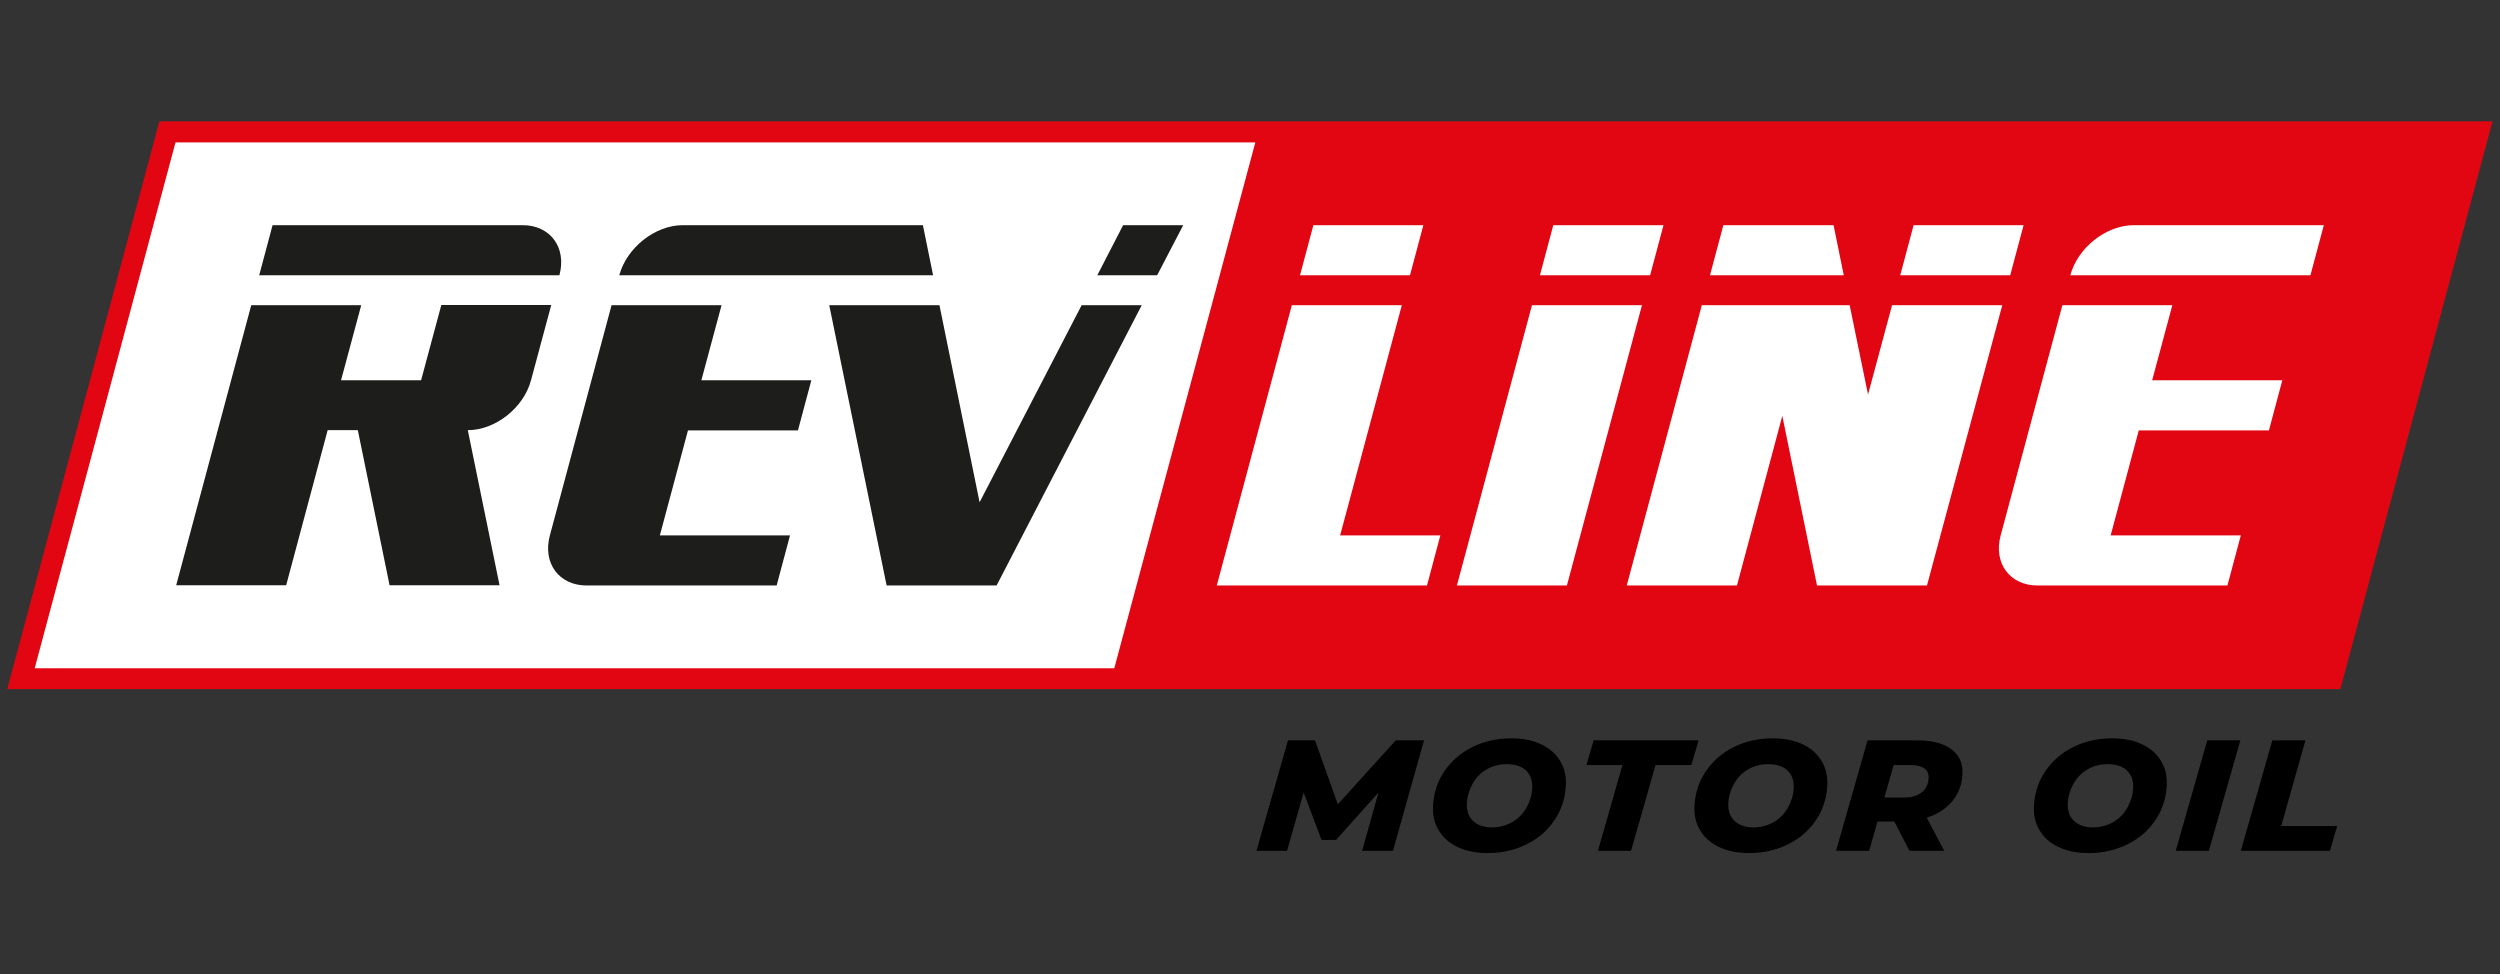 <?xml version="1.0" encoding="utf-8"?>
<!-- Generator: Adobe Illustrator 25.0.0, SVG Export Plug-In . SVG Version: 6.00 Build 0)  -->
<svg version="1.1" id="Vrstva_1" xmlns="http://www.w3.org/2000/svg" xmlns:xlink="http://www.w3.org/1999/xlink" x="0px" y="0px"
	 viewBox="0 0 1102.5 429.7" enable-background="new 0 0 1102.5 429.7" xml:space="preserve">
<rect x="0" y="0" width="1102.5" height="429.7" fill="#333333" stroke="none"/>
<g>
	<g>
		<g>
			<polygon points="628,326.5 614.3,375.2 600.7,375.2 607.9,349.5 589.2,370.4 582.8,370.4 574.9,349.5 567.6,375.2 554.1,375.2 
				568,326.5 579.9,326.5 590,354.7 615.5,326.5 			"/>
			<polygon points="715.5,337.4 699.6,337.4 702.8,326.5 749.1,326.5 745.9,337.4 730.1,337.4 719.3,375.2 704.7,375.2 			"/>
			<path d="M782.3,362.5c2.6-1.5,4.6-3.6,6.1-6.2c1.5-2.6,2.4-5.4,2.6-8.5c0.2-3.3-0.6-5.9-2.6-7.9c-2-2-4.9-2.9-8.8-2.9
				c-3.2,0-6.2,0.8-8.7,2.3c-2.6,1.5-4.6,3.6-6.1,6.2c-1.5,2.6-2.4,5.4-2.6,8.5c-0.2,3.3,0.6,5.9,2.6,7.9c2,2,4.9,3,8.8,3
				C776.8,364.8,779.7,364,782.3,362.5 M758,373.5c-3.7-1.8-6.5-4.3-8.4-7.6c-1.9-3.2-2.6-6.9-2.3-11.1c0.4-5.6,2.1-10.6,5.2-15
				c3.1-4.4,7.1-7.9,12.2-10.4c5.1-2.5,10.8-3.8,17-3.8c5.2,0,9.7,0.9,13.4,2.7c3.7,1.8,6.5,4.3,8.4,7.6c1.9,3.2,2.6,7,2.3,11.1
				c-0.4,5.6-2.1,10.6-5.2,15c-3.1,4.5-7.1,7.9-12.2,10.4c-5.1,2.5-10.7,3.8-17,3.8C766.2,376.2,761.7,375.3,758,373.5"/>
			<path d="M848.7,338.9c-1.4-1-3.3-1.5-5.9-1.5h-7.7l-4.1,14.3h8.7c3.2,0,5.8-0.7,7.7-2.2c1.9-1.4,2.9-3.5,3.1-6.1
				C850.7,341.4,850.1,339.9,848.7,338.9 M860.8,353.5c-2.7,3.2-6.4,5.6-11.1,7.1l7.7,14.6h-15.3l-6.7-12.9h-7.4l-3.7,12.9h-14.6
				l13.9-48.7h22.1c6.6,0,11.6,1.4,15.1,4.1s5,6.5,4.6,11.4C865.1,346.5,863.5,350.3,860.8,353.5"/>
			<path d="M932,362.5c2.6-1.5,4.6-3.6,6.1-6.2c1.5-2.6,2.4-5.4,2.6-8.5c0.2-3.3-0.6-5.9-2.6-7.9c-2-2-4.9-2.9-8.8-2.9
				c-3.2,0-6.2,0.8-8.7,2.3c-2.6,1.5-4.6,3.6-6.1,6.2c-1.5,2.6-2.4,5.4-2.6,8.5c-0.2,3.3,0.6,5.9,2.6,7.9c2,2,4.9,3,8.8,3
				C926.5,364.8,929.4,364,932,362.5 M907.7,373.5c-3.7-1.8-6.5-4.3-8.4-7.6c-1.9-3.2-2.6-6.9-2.3-11.1c0.4-5.6,2.1-10.6,5.2-15
				c3.1-4.4,7.1-7.9,12.2-10.4c5.1-2.5,10.7-3.8,17-3.8c5.2,0,9.7,0.9,13.4,2.7c3.7,1.8,6.5,4.3,8.4,7.6c1.9,3.2,2.6,7,2.3,11.1
				c-0.4,5.6-2.1,10.6-5.2,15c-3.1,4.5-7.1,7.9-12.2,10.4s-10.8,3.8-17,3.8C915.9,376.2,911.5,375.3,907.7,373.5"/>
			<polygon points="973.4,326.5 988,326.5 974.1,375.2 959.5,375.2 			"/>
			<polygon points="1002.1,326.5 1016.7,326.5 1006,364.3 1030.7,364.3 1027.5,375.2 988.2,375.2 			"/>
			<path d="M667,362.5c2.6-1.5,4.6-3.6,6.1-6.2c1.5-2.6,2.4-5.4,2.6-8.5c0.2-3.3-0.6-5.9-2.6-7.9c-2-2-4.9-2.9-8.8-2.9
				c-3.2,0-6.2,0.8-8.7,2.3c-2.6,1.5-4.6,3.6-6.1,6.2c-1.5,2.6-2.4,5.4-2.6,8.5c-0.2,3.3,0.6,5.9,2.6,7.9s4.9,3,8.8,3
				C661.5,364.8,664.4,364,667,362.5 M642.7,373.5c-3.7-1.8-6.5-4.3-8.4-7.6c-1.9-3.2-2.6-6.9-2.3-11.1c0.4-5.6,2.1-10.6,5.2-15
				c3.1-4.4,7.1-7.9,12.2-10.4c5.1-2.5,10.8-3.8,17-3.8c5.2,0,9.7,0.9,13.4,2.7c3.7,1.8,6.5,4.3,8.4,7.6c1.9,3.2,2.6,7,2.3,11.1
				c-0.4,5.6-2.1,10.6-5.2,15c-3.1,4.5-7.1,7.9-12.2,10.4c-5.1,2.5-10.8,3.8-17,3.8C650.9,376.2,646.4,375.3,642.7,373.5"/>
		</g>
		<polygon fill="#E20613" points="565.6,53.5 546.5,53.5 70.3,53.5 3.2,303.9 479.4,303.9 498.5,303.9 1032.1,303.9 1099.2,53.5 		
			"/>
	</g>
	<polygon fill="#FFFFFF" points="491.4,294.7 15.3,294.7 77.4,62.8 553.6,62.8 	"/>
	<path fill="#1D1D1B" d="M318.2,134.6h-48.5l-27.2,101.5c-3.3,12.2,4,22.1,16.2,22.1h83.8l5.9-22.1H291l12.4-46.3h48.5l5.9-22.1
		h-48.5L318.2,134.6z"/>
	<path fill="#1D1D1B" d="M411.5,121.4L407,99.3H301.1c-12.2,0-24.7,9.9-28,22.1H411.5z"/>
	<polygon fill="#1D1D1B" points="495.3,99.3 483.9,121.4 510.3,121.4 521.8,99.3 	"/>
	<polygon fill="#1D1D1B" points="432,221.5 414.3,134.6 365.7,134.6 391,258.2 413,258.2 439.5,258.2 503.5,134.6 477,134.6 	"/>
	<path fill="#1D1D1B" d="M246.7,121.4c3.3-12.2-4-22.1-16.2-22.1H120.2l-5.9,22.1H246.7z"/>
	<path fill="#1D1D1B" d="M194.6,134.6l-8.9,33.1h-35.3l8.9-33.1h-48.5L77.7,258.1h48.5l18.3-68.4h13.3l14,68.4h48.5l-14-68.4
		c12.2,0,24.7-9.9,27.9-22.1l8.9-33.1H194.6z"/>
	<path fill="#FFFFFF" d="M958,134.6h-48.5l-27.2,101.5c-3.3,12.2,4,22.1,16.2,22.1h83.8l5.9-22.1h-57.4l12.4-46.3h57.4l5.9-22.1
		h-57.4L958,134.6z M941,99.3c-12.2,0-24.7,9.9-28,22.1h105.9l5.9-22.1H941z M591,236.1l27.2-101.5h-48.5l-33.1,123.6h92.7l5.9-22.1
		H591z M621.8,121.4l5.9-22.1h-48.5l-5.9,22.1H621.8z M675.6,134.6l-33.1,123.6H691l33.1-123.6H675.6z M727.7,121.4l5.9-22.1H685
		l-5.9,22.1H727.7z M834.4,134.6L823.8,174l-8.1-39.4h-65.2l-33.1,123.6H766l20-74.8l15.3,74.8H841h8.8L883,134.6H834.4z
		 M813.1,121.4l-4.5-22.1h-39.7H760l-5.9,22.1H813.1z M838,121.4l5.9-22.1h48.5l-5.9,22.1H838z"/>
</g>
</svg>
